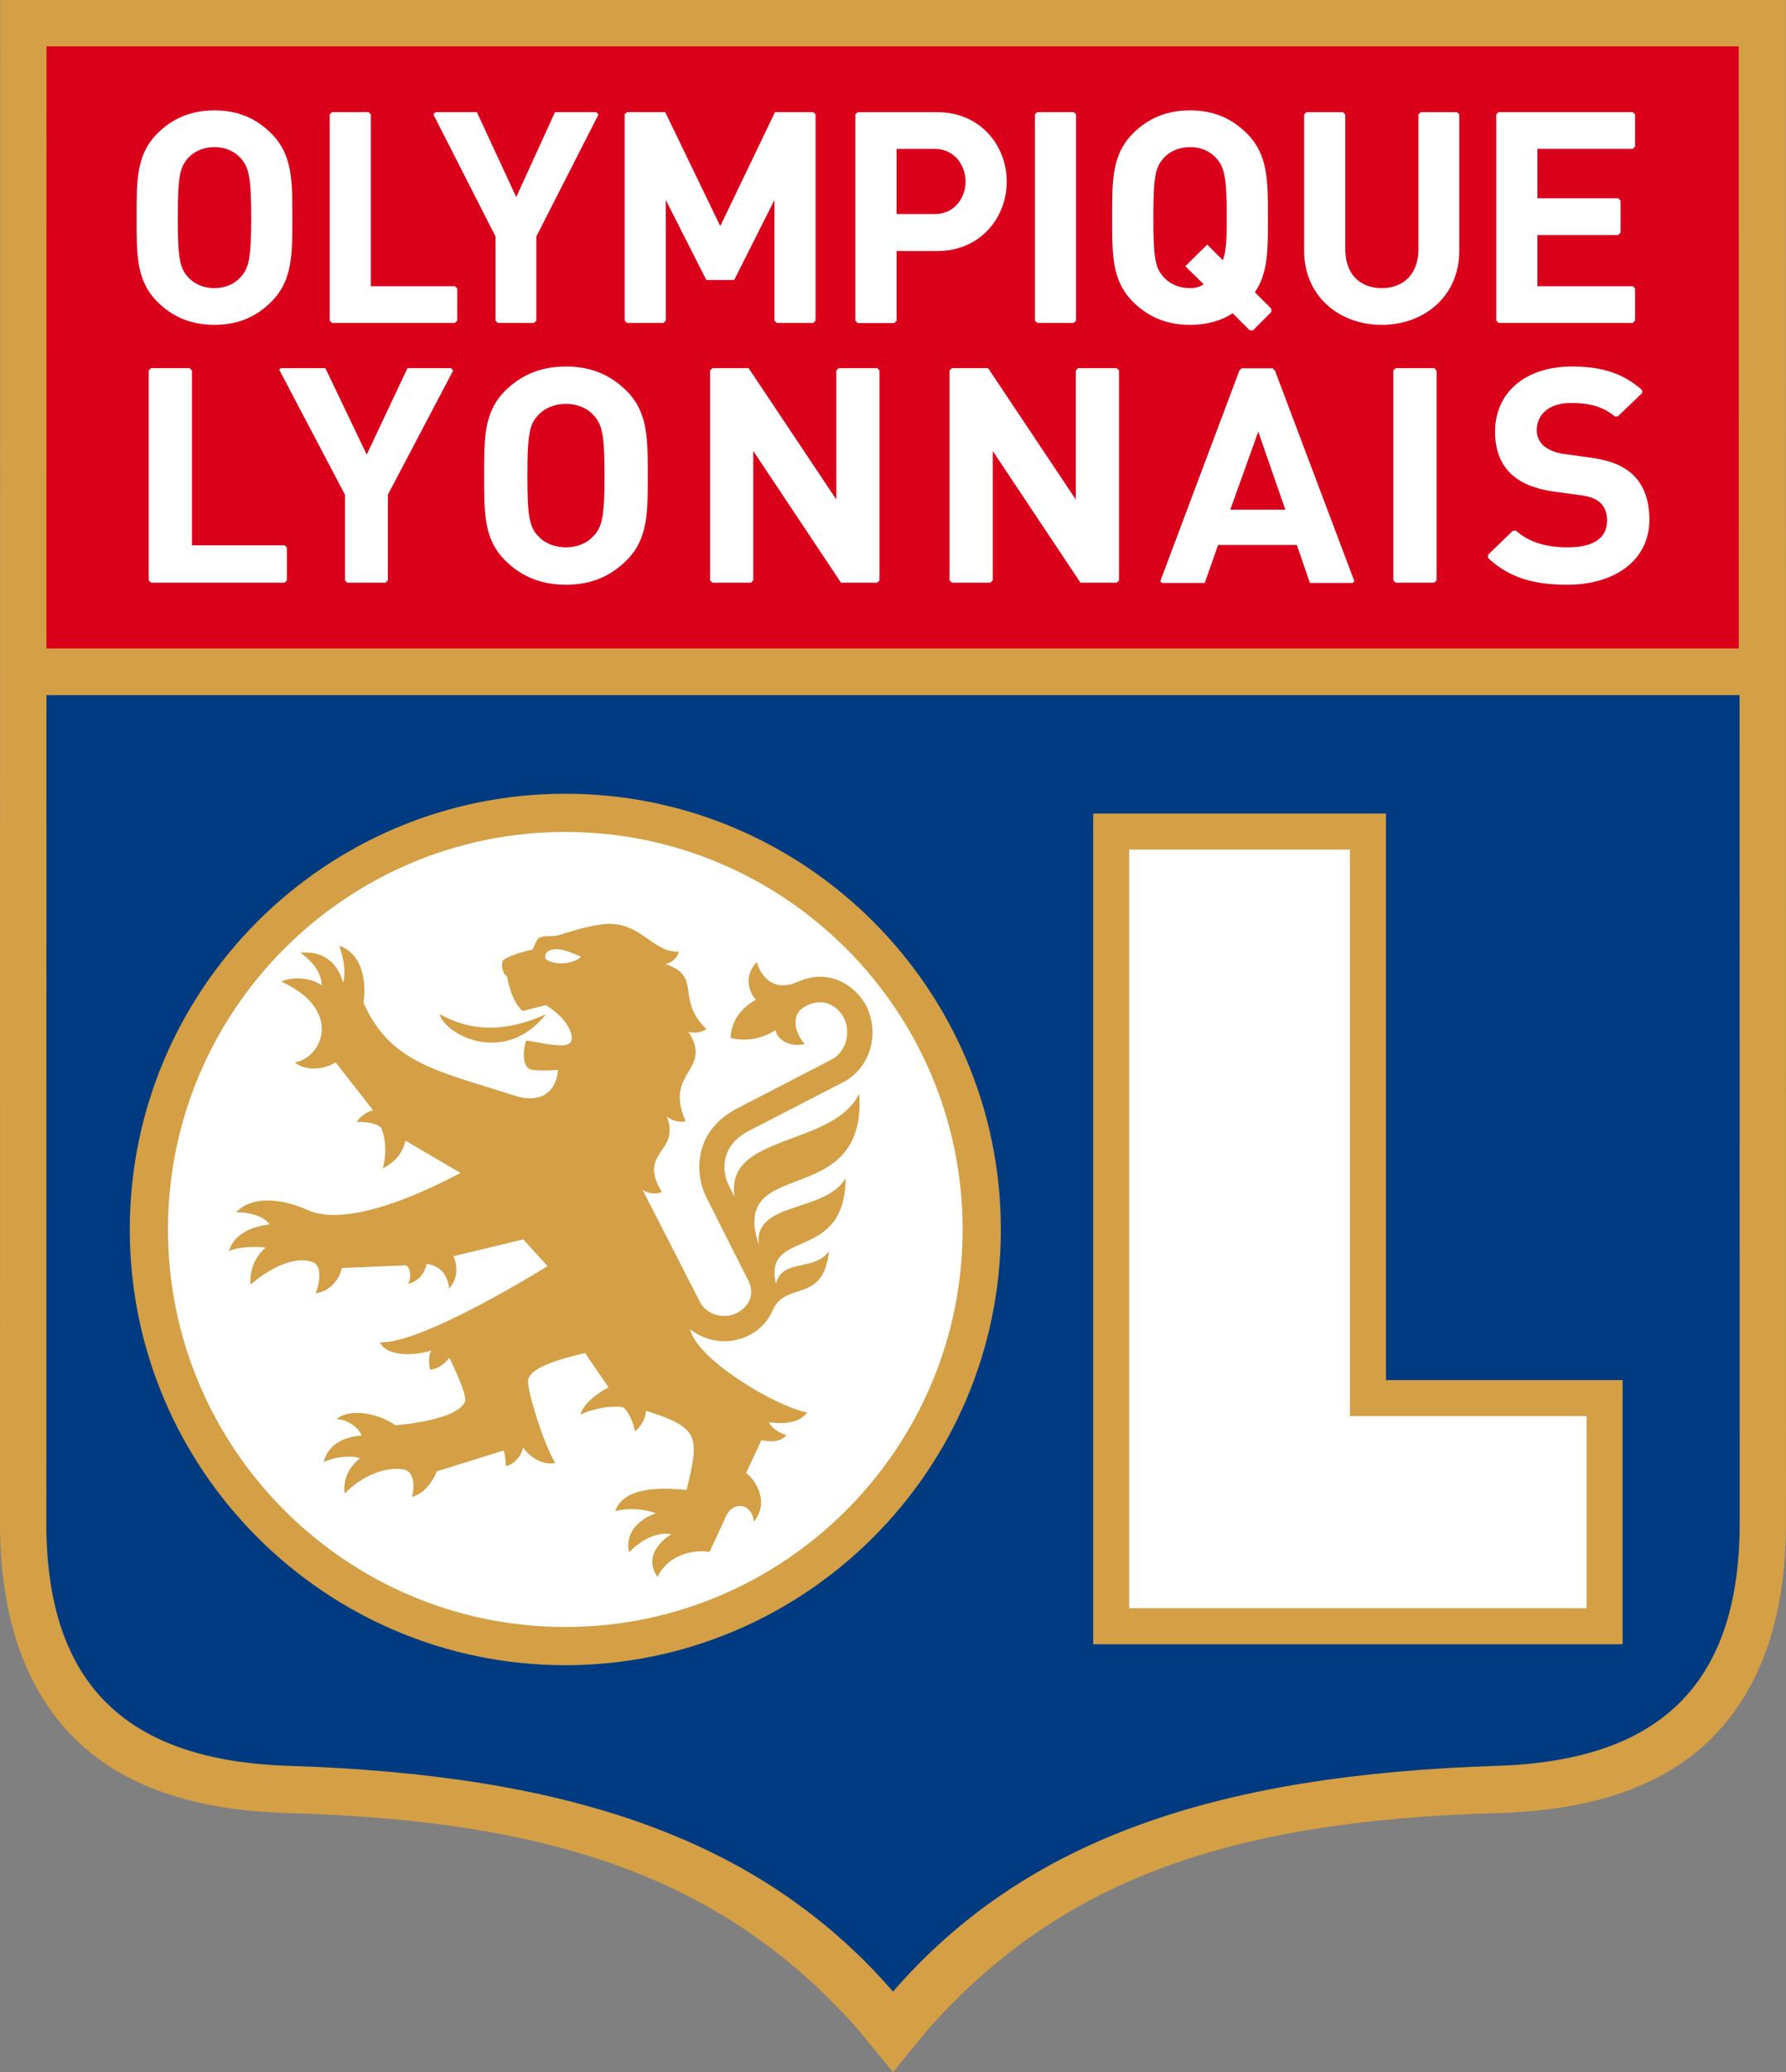<?xml version="1.0" encoding="UTF-8" standalone="no"?>
<svg
   xmlns:dc="http://purl.org/dc/elements/1.1/"
   xmlns:cc="http://creativecommons.org/ns#"
   xmlns:rdf="http://www.w3.org/1999/02/22-rdf-syntax-ns#"
   xmlns:svg="http://www.w3.org/2000/svg"
   xmlns="http://www.w3.org/2000/svg"
   xmlns:sodipodi="http://sodipodi.sourceforge.net/DTD/sodipodi-0.dtd"
   xmlns:inkscape="http://www.inkscape.org/namespaces/inkscape"
   version="1.1"
   id="Ebene_1"
   x="0px"
   y="0px"
   width="431.156"
   height="500"
   viewBox="0 0 431.156 500"
   xml:space="preserve"
   sodipodi:docname="Lyon logo 2006.svg"
   inkscape:version="1.0.1 (3bc2e813f5, 2020-09-07)"><rect x="0" y="0" width="431.156" height="500" fill="#808080" stroke="none"/><defs
   id="defs55" /><sodipodi:namedview
   pagecolor="#ffffff"
   bordercolor="#666666"
   borderopacity="1"
   objecttolerance="10"
   gridtolerance="10"
   guidetolerance="10"
   inkscape:pageopacity="0"
   inkscape:pageshadow="2"
   inkscape:window-width="3840"
   inkscape:window-height="2068"
   id="namedview53"
   showgrid="true"
   inkscape:zoom="2.7720683"
   inkscape:cx="508.16101"
   inkscape:cy="220.34004"
   inkscape:window-x="-12"
   inkscape:window-y="-12"
   inkscape:window-maximized="1"
   inkscape:current-layer="Ebene_1"
   fit-margin-top="0"
   fit-margin-left="0"
   fit-margin-right="0"
   fit-margin-bottom="0"
   inkscape:document-rotation="0"><inkscape:grid
     type="xygrid"
     id="grid59"
     originx="1049.346"
     originy="1442.36" /></sodipodi:namedview>

<path
   d="M 431.111,0 H 0.044 L 0,367.558 c 0,22.592 6.068,40.071 18.036,51.951 11.873,11.788 29.269,17.358 51.68,17.987 64.596,1.807 105.299,16.119 137.215,51.967 l 8.646,10.536 8.645,-10.537 c 31.916,-35.848 72.619,-50.161 137.216,-51.967 22.412,-0.629 39.808,-6.2 51.681,-17.987 11.968,-11.88 18.036,-29.359 18.036,-51.951 z"
   id="path2"
   inkscape:connector-curvature="0"
   style="fill:#d49f45;stroke-width:0.883" />

<path
   d="m 361.438,426.088 c -67.459,2.17 -113.686,17.456 -145.861,54.467 -32.174,-37.011 -78.401,-52.298 -145.86,-54.467 C 30.975,424.866 11.185,406.89 11.185,367.558 l 0.026,-199.825 h 408.736 l 0.025,199.825 c 0,39.33 -19.791,57.307 -58.533,58.53 z"
   id="path4"
   inkscape:connector-curvature="0"
   style="fill:#003a80;stroke-width:0.883" />

<polygon
   points="475.358,12.66 475.378,177.211 12.689,177.211 12.71,12.66 "
   id="polygon6"
   style="fill:#da001a"
   transform="matrix(0.883,0,0,0.883,3e-5,0)" />

<polygon
   points="298.872,449.331 443.618,449.331 443.618,377.131 378.916,377.131 378.916,222.32 298.872,222.32 "
   id="polygon8"
   style="fill:#d49f45"
   transform="matrix(0.883,0,0,0.883,3e-5,0)" />

<polygon
   points="369.067,386.976 433.773,386.976 433.773,439.483 308.719,439.483 308.719,232.168 369.067,232.168 "
   id="polygon10"
   style="fill:#ffffff"
   transform="matrix(0.883,0,0,0.883,3e-5,0)" />

<path
   d="m 31.328,296.664 c 0,57.979 47.166,105.145 105.14,105.145 57.979,0 105.145,-47.167 105.145,-105.145 0,-57.976 -47.166,-105.14 -105.145,-105.14 -57.974,0 -105.14,47.163 -105.14,105.14 z"
   id="path12"
   inkscape:connector-curvature="0"
   style="fill:#d49f45;stroke-width:0.883" />

<path
   d="m 40.549,296.664 c 0,-52.89 43.028,-95.918 95.919,-95.918 52.893,0 95.923,43.027 95.923,95.918 0,52.891 -43.03,95.924 -95.923,95.924 -52.891,0 -95.919,-43.033 -95.919,-95.924 z"
   id="path14"
   inkscape:connector-curvature="0"
   style="fill:#ffffff;stroke-width:0.883" />

<path
   d="m 192.284,237.045 c -5.905,2.451 -8.751,-1.898 -9.572,-4.886 -3.512,3.511 -1.574,7.845 -0.181,9.063 -1.148,0.591 -5.944,3.336 -6.163,9.21 4.851,1.372 9.417,-0.857 10.818,-1.855 0.307,1.584 2.472,4.273 7.105,3.377 -2.392,-2.539 -3.509,-7.095 -0.106,-8.996 l 0.892,-0.462 c 4.997,-2.152 7.959,1.595 8.761,3.385 1.648,3.686 0.222,8.103 -3.186,9.847 l -22.352,11.545 c -11.467,5.79 -10.332,16.563 -7.856,21.496 l 10.273,20.351 c 1.92,4.056 -0.955,6.852 -3.005,7.791 -3.282,1.502 -7.239,0.203 -8.795,-2.838 l -13.81,-26.996 c 0.768,0.619 2.843,1.373 4.67,0.544 -6.063,-9.827 4.682,-9.444 1.163,-18.338 0.787,1.049 3.336,1.695 4.58,1.241 -5.412,-12.16 6.831,-12.038 0.611,-21.659 0.661,0.544 3.258,0.38 4.358,-0.542 -7.582,-7.559 -0.755,-12.667 -9.989,-15.753 1.342,0.057 3.039,-1.352 3.377,-2.954 -6.331,0.439 -9.347,-7.73 -18.428,-6.576 -3.716,0.472 -6.989,1.491 -10.312,2.539 -1.906,0.604 -3.349,-0.095 -5.101,0.779 -0.665,0.668 -1.405,2.758 -1.405,2.758 -2.366,0.508 -6.236,1.597 -7.301,2.74 -0.325,1.202 0,2.343 0.457,3.256 0,0 0.555,0.196 0.689,0.872 0.662,3.328 1.744,6.236 3.663,7.964 l 5.614,-1.396 c 0,0 4.45,2.466 5.883,6.166 0.833,2.154 0.477,3.501 -2.152,3.54 -2.253,0.039 -6.664,-0.924 -8.421,-1.205 -0.74,1.898 -1.086,5.544 0.571,6.791 0.901,0.674 5.625,0.436 7.066,0.328 -0.364,5.147 -4.073,8.287 -10.43,6.22 -18.22,-5.913 -29.912,-7.624 -36.542,-22.432 0.243,-1.034 1.514,-11.169 -5.794,-13.751 0.911,2.845 1.677,6.166 0.877,8.931 -1.202,-4.711 -4.734,-7.809 -10.281,-7.254 3.145,2.229 5.095,5.024 5.121,7.879 -2.337,-1.721 -6.62,-2.281 -9.793,-0.924 15.092,6.822 9.956,18.45 3.292,19.515 2.75,2.275 7.198,1.656 9.886,0 l 9.04,11.565 c -1.685,0.353 -3.353,1.69 -3.974,2.82 1.827,-0.103 4.73,0.196 5.942,1.381 0.678,1.834 1.576,5.098 0.368,9.827 3.54,-1.845 4.969,-4.404 5.472,-6.702 l 13.299,7.785 c -6.713,3.532 -26.775,13.625 -37.027,8.903 -1.558,-0.719 -11.648,-5.051 -17.208,0.602 3.767,-0.126 7.425,1.414 8.086,2.924 -3.885,0.428 -8.579,2.123 -9.762,6.462 1.466,-0.944 6.368,-1.29 8.896,-0.857 -2.208,1.752 -3.966,4.894 -3.71,8.944 0,0 8.106,-7.496 14.76,-5.567 3.098,0.898 1.592,6.321 0.983,7.624 5.02,-0.725 6.298,-5.696 6.313,-6.099 l 15.481,-0.645 c 1.037,0.504 1.478,2.712 0.521,4.476 2.65,-0.738 3.826,-2.306 4.489,-4.806 3.251,0.391 5.054,2.605 5.431,5.908 2.252,-2.327 1.95,-5.928 1.021,-7.771 l 16.865,-4.071 5.856,6.463 c 0,0 -30.175,18.86 -40.45,18.368 1.595,3.635 8.986,3.228 12.402,1.943 -1.048,1.894 -0.299,4.633 -0.299,4.633 0,0 2.276,0.15 4.631,-2.84 0,0 4.523,9.037 3.795,10.629 -2.118,4.652 -16.881,5.652 -16.881,5.652 -2.686,-2.136 -10.072,-4.628 -14.185,-1.504 3.155,0.136 5.694,2.541 6.102,4.037 -1.729,0.013 -7.766,0.735 -9.136,6.339 3.388,-1.543 7.485,-1.543 8.739,-0.872 -1.919,1.37 -4.29,4.553 -3.677,8.504 4.355,-4.602 10.405,-6.675 14.428,-5.779 2.355,0.524 2.485,4.053 1.801,6.569 3.353,-0.883 5.281,-4.342 5.993,-6.166 l 16.145,-5.03 c 0,0 0.521,1.437 0.49,3.738 2.018,-0.232 4.009,-2.719 4.159,-4.507 0,0 3.029,4.602 7.792,3.798 -2.765,-4.667 -6.573,-16.685 -6.556,-19.77 0.023,-3.896 11.783,-6.212 13.756,-6.8 l 5.693,8.315 c 0,0 -5.79,2.832 -6.785,6.545 5.077,-2.242 9.166,-2.018 10.464,-1.698 1.112,1.174 2.222,3.261 2.683,5.73 1.104,-0.708 2.539,-2.794 2.688,-4.93 12.905,4.092 12.925,6.071 9.78,19.096 -5.861,-0.575 -15.206,-0.869 -17.229,5.116 3.542,-0.977 7.613,-0.345 9.816,0.503 -2.745,0.932 -7.67,3.793 -6.491,9.438 0,0 4.768,-5.336 10.253,-4.391 -2.939,1.808 -6.607,5.601 -3.385,10.335 2.913,-6.001 9.721,-6.602 12.572,-6.029 l 4.041,-8.748 c 1.643,-3.557 6.166,-3.109 6.666,1.414 4.275,-5.255 -0.529,-11.004 -1.901,-11.682 l 3.692,-7.933 c 1.184,0.116 4.249,0.893 6.05,-1.236 -1.883,-0.572 -3.54,-1.803 -4.272,-3.106 1.883,0.131 6.893,0.902 9.267,-2.372 -8.05,-1.612 -26.811,-13.057 -28.224,-20.105 3.674,2.982 8.999,3.842 13.611,1.778 2.977,-1.335 5.232,-3.654 6.401,-6.564 3.333,-6.886 12.133,-1.293 13.506,-14.038 -3.518,4.992 -11.284,1.672 -12.814,7.871 -3.119,-13.725 16.692,-4.762 16.829,-25.491 -4.886,8.477 -22.367,5.454 -20.931,16.176 -7.487,-22.14 26.064,-7.799 24.228,-36.534 -6.548,12.982 -32.564,9.546 -30.102,24.897 l -1.424,-2.822 c -1.966,-4.05 -1.512,-9.682 4.595,-12.989 l 22.953,-11.832 v 0 c 6.253,-3.207 8.893,-10.913 5.975,-17.799 -1.762,-4.169 -8.264,-10.499 -17.141,-6.33 z m -60.613,-5.693 c 0,0 -0.547,-1.78 1.687,-2.219 2.497,-0.49 4.876,1.004 6.909,1.702 -1.276,1.549 -6.196,2.474 -8.596,0.517 z m 0.102,13.398 c -9.871,4.443 -18.114,4.171 -25.683,-0.055 1.643,5.348 15.982,12.35 25.683,0.055 z"
   id="path16"
   inkscape:connector-curvature="0"
   style="fill:#d49f45;stroke-width:0.883" />

<path
   d="m 151.05,135.422 c -3.756,3.638 -8.336,5.673 -14.419,5.673 -6.084,0 -10.74,-2.035 -14.496,-5.673 -5.405,-5.237 -5.255,-11.708 -5.255,-20.655 0,-8.947 -0.149,-15.418 5.255,-20.655 3.756,-3.638 8.413,-5.676 14.496,-5.676 6.083,0 10.662,2.039 14.419,5.676 5.407,5.237 5.333,11.708 5.333,20.655 0,8.947 0.074,15.418 -5.333,20.655 z m -7.735,-35.201 c -1.502,-1.677 -3.831,-2.766 -6.685,-2.766 -2.853,0 -5.258,1.088 -6.76,2.766 -2.03,2.183 -2.554,4.582 -2.554,14.546 0,9.964 0.524,12.363 2.554,14.545 1.502,1.672 3.906,2.763 6.76,2.763 2.853,0 5.183,-1.091 6.685,-2.763 2.027,-2.183 2.626,-4.582 2.626,-14.545 0,-9.963 -0.598,-12.363 -2.626,-14.546 z"
   id="path18"
   inkscape:connector-curvature="0"
   style="fill:#ffffff;stroke-width:0.883" />

<polygon
   points="78.428,149.636 77.809,149.017 52.477,149.017 52.477,101.238 51.849,100.607 41.291,100.607 40.66,101.238 40.66,158.596 41.291,159.227 77.797,159.227 78.428,158.596 "
   id="polygon20"
   style="fill:#ffffff"
   transform="matrix(0.883,0,0,0.883,3e-5,0)" />

<polygon
   points="76.336,101.019 94.309,135.186 94.309,158.596 94.94,159.227 105.413,159.227 106.043,158.596 106.043,135.186 123.908,101.229 123.286,100.607 111.4,100.607 100.261,124.233 88.953,100.607 76.749,100.607 "
   id="polygon22"
   style="fill:#ffffff"
   transform="matrix(0.883,0,0,0.883,3e-5,0)" />

<polygon
   points="240.464,158.596 240.464,101.238 239.833,100.607 229.275,100.607 228.647,101.238 228.647,136.502 204.673,100.607 194.761,100.607 194.13,101.238 194.13,158.596 194.761,159.227 205.316,159.227 205.947,158.596 205.947,123.247 229.924,159.227 239.833,159.227 "
   id="polygon24"
   style="fill:#ffffff"
   transform="matrix(0.883,0,0,0.883,3e-5,0)" />

<path
   d="m 307.79,89.433 -0.557,-0.557 h -7.497 l -0.541,0.539 -19.094,50.837 0.41,0.407 h 10.325 l 3.23,-9.164 h 19.001 l 3.155,9.164 h 10.332 l 0.405,-0.403 z m -10.794,33.554 6.759,-18.838 6.533,18.838 z"
   id="path26"
   inkscape:connector-curvature="0"
   style="fill:#ffffff;stroke-width:0.883" />

<polygon
   points="392.75,158.596 392.75,101.238 392.12,100.607 381.565,100.607 380.931,101.232 380.931,158.596 381.565,159.227 392.12,159.227 "
   id="polygon28"
   style="fill:#ffffff"
   transform="matrix(0.883,0,0,0.883,3e-5,0)" />

<polygon
   points="305.937,158.596 305.937,101.238 305.306,100.607 294.751,100.607 294.118,101.238 294.118,136.502 270.144,100.607 260.232,100.607 259.601,101.238 259.601,158.596 260.232,159.227 270.787,159.227 271.417,158.596 271.417,123.247 295.394,159.227 305.306,159.227 "
   id="polygon30"
   style="fill:#ffffff"
   transform="matrix(0.883,0,0,0.883,3e-5,0)" />

<path
   d="m 394.047,114.404 c -2.255,-2.038 -5.333,-3.346 -10.215,-4.001 l -6.308,-0.872 c -2.178,-0.289 -3.906,-1.091 -4.958,-2.035 -1.125,-1.019 -1.576,-2.402 -1.576,-3.713 0,-3.56 2.701,-6.542 8.263,-6.542 3.395,0 7.269,0.428 10.567,3.246 l 0.768,-0.042 5.841,-5.593 v -0.712 c -4.495,-4.03 -9.726,-5.702 -16.877,-5.702 -11.569,0 -18.627,6.473 -18.627,15.712 0,4.363 1.276,7.709 3.829,10.18 2.405,2.257 5.785,3.638 10.366,4.292 l 6.46,0.872 c 2.477,0.367 3.679,0.872 4.731,1.816 1.125,1.021 1.651,2.549 1.651,4.365 0,4.146 -3.305,6.401 -9.463,6.401 -4.773,0 -9.185,-1.03 -12.524,-4.027 l -0.784,0.042 -5.959,5.774 v 0.776 c 5.17,4.858 11.212,6.455 19.117,6.455 11.189,0 19.827,-5.673 19.827,-15.709 0,-4.582 -1.276,-8.364 -4.129,-10.982 z"
   id="path32"
   inkscape:connector-curvature="0"
   style="fill:#ffffff;stroke-width:0.883" />

<path
   d="m 65.503,72.813 c -3.573,3.573 -7.933,5.572 -13.725,5.572 -5.79,0 -10.222,-1.999 -13.795,-5.572 -5.149,-5.147 -5.005,-11.509 -5.005,-20.299 0,-8.792 -0.145,-15.155 5.005,-20.304 3.573,-3.571 8.005,-5.575 13.795,-5.575 5.792,0 10.152,2.004 13.725,5.575 5.147,5.149 5.074,11.511 5.074,20.304 0,8.79 0.073,15.152 -5.074,20.299 z m -7.363,-34.596 c -1.429,-1.646 -3.646,-2.719 -6.362,-2.719 -2.716,0 -5.003,1.073 -6.435,2.719 -1.93,2.147 -2.428,4.504 -2.428,14.299 0,9.788 0.497,12.148 2.428,14.292 1.432,1.646 3.717,2.716 6.435,2.716 2.717,0 4.933,-1.071 6.362,-2.716 1.932,-2.144 2.503,-4.504 2.503,-14.292 0,-9.794 -0.571,-12.152 -2.503,-14.299 z"
   id="path34"
   inkscape:connector-curvature="0"
   style="fill:#ffffff;stroke-width:0.883" />

<path
   d="m 306.913,74.49 -3.968,-3.966 c 3.217,-4.719 3.147,-10.363 3.147,-18.011 0,-8.792 0.069,-15.155 -5.078,-20.304 -3.573,-3.571 -7.936,-5.575 -13.724,-5.575 -5.79,0 -10.222,2.004 -13.795,5.575 -5.147,5.149 -5.003,11.511 -5.003,20.304 0,8.79 -0.144,15.152 5.003,20.299 3.573,3.573 8.006,5.572 13.795,5.572 4.003,0 7.435,-0.926 10.293,-2.786 l 4.109,4.11 h 0.79 l 4.43,-4.432 z m -11.686,-11.687 -3.791,-3.787 -5.288,5.219 4.433,4.362 c -0.932,0.64 -2.072,0.926 -3.29,0.926 -2.714,0 -5.003,-1.071 -6.432,-2.716 -1.933,-2.144 -2.433,-4.504 -2.433,-14.292 0,-9.793 0.5,-12.151 2.433,-14.299 1.429,-1.646 3.718,-2.719 6.432,-2.719 2.716,0 4.933,1.073 6.361,2.719 1.93,2.147 2.503,4.504 2.503,14.299 0,5.145 -0.145,8.075 -0.928,10.289 z"
   id="path36"
   inkscape:connector-curvature="0"
   style="fill:#ffffff;stroke-width:0.883" />

<polygon
   points="125.009,78.844 124.378,78.216 101.385,78.216 101.385,31.27 100.754,30.639 90.77,30.639 90.139,31.27 90.139,87.617 90.77,88.248 124.378,88.248 125.009,87.617 "
   id="polygon38"
   style="fill:#ffffff"
   transform="matrix(0.883,0,0,0.883,3e-5,0)" />

<polygon
   points="118.473,31.264 135.473,64.621 135.473,87.617 136.101,88.248 146.007,88.248 146.638,87.617 146.638,64.621 163.638,31.264 163.001,30.639 151.737,30.639 141.136,53.859 130.374,30.639 119.098,30.639 "
   id="polygon40"
   style="fill:#ffffff"
   transform="matrix(0.883,0,0,0.883,3e-5,0)" />

<polygon
   points="212.357,88.248 222.339,88.248 222.973,87.623 222.973,31.27 222.345,30.639 211.887,30.639 196.919,61.788 181.868,30.639 171.409,30.639 170.781,31.267 170.781,87.623 171.412,88.248 181.395,88.248 182.028,87.623 182.028,54.668 193.114,76.516 200.722,76.516 211.726,54.668 211.726,87.617 "
   id="polygon42"
   style="fill:#ffffff"
   transform="matrix(0.883,0,0,0.883,3e-5,0)" />

<polygon
   points="293.56,88.248 294.191,87.617 294.191,31.27 293.56,30.639 283.572,30.639 282.944,31.264 282.944,87.623 283.572,88.248 "
   id="polygon44"
   style="fill:#ffffff"
   transform="matrix(0.883,0,0,0.883,3e-5,0)" />

<path
   d="m 342.977,27.066 -0.555,0.555 v 32.541 c 0,5.861 -3.504,9.362 -8.865,9.362 -5.36,0 -8.792,-3.501 -8.792,-9.362 V 27.624 l -0.557,-0.557 h -8.82 l -0.557,0.557 v 32.894 c 0,10.794 8.291,17.868 18.727,17.868 10.438,0 18.731,-7.074 18.731,-17.868 V 27.624 l -0.557,-0.557 z"
   id="path46"
   inkscape:connector-curvature="0"
   style="fill:#ffffff;stroke-width:0.883" />

<polygon
   points="447.025,40.04 447.025,31.27 446.394,30.639 409.707,30.639 409.076,31.27 409.076,87.617 409.707,88.248 446.394,88.248 447.025,87.617 447.025,78.844 446.394,78.216 420.32,78.216 420.32,64.218 442.427,64.218 443.058,63.587 443.058,54.814 442.427,54.184 420.32,54.184 420.32,40.673 446.394,40.673 "
   id="polygon48"
   style="fill:#ffffff"
   transform="matrix(0.883,0,0,0.883,3e-5,0)" />

<path
   d="m 226.231,27.066 h -19.176 l -0.552,0.552 V 77.4 l 0.555,0.557 h 8.823 l 0.557,-0.557 V 60.579 h 9.793 c 10.509,0 16.799,-8.106 16.799,-16.759 0,-8.648 -6.29,-16.754 -16.799,-16.754 z m -0.503,24.579 h -9.291 V 35.93 h 9.291 c 4.505,0 7.363,3.746 7.363,7.89 0,4.148 -2.858,7.825 -7.363,7.825 z"
   id="path50"
   inkscape:connector-curvature="0"
   style="fill:#ffffff;stroke-width:0.883" />

</svg>
